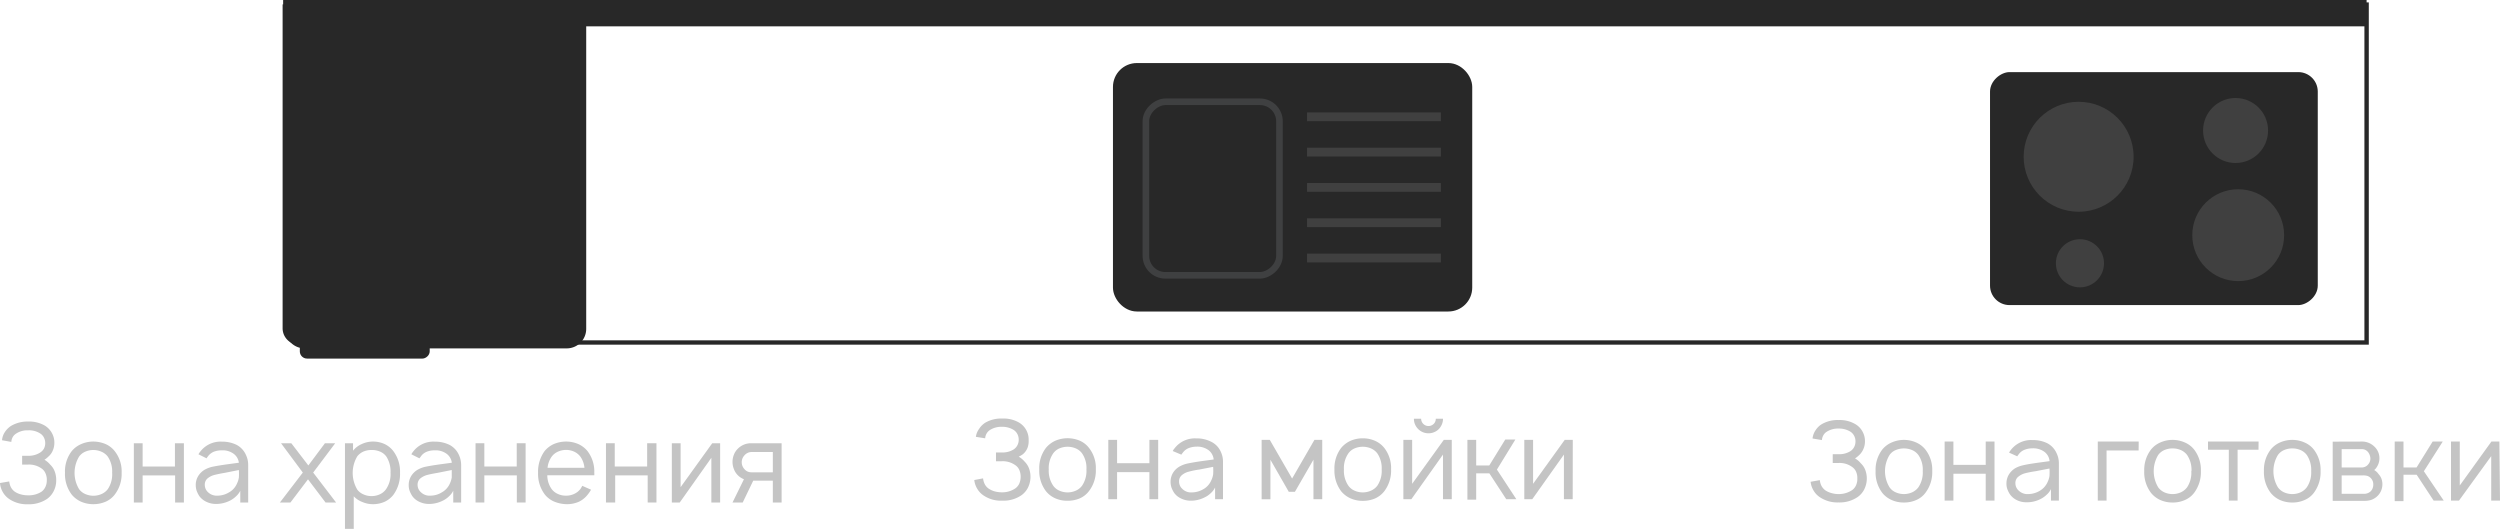 <?xml version="1.0" encoding="UTF-8"?> <svg xmlns="http://www.w3.org/2000/svg" viewBox="0 0 284.67 60.22"> <defs> <style>.cls-1,.cls-2{fill:none;}.cls-1,.cls-2,.cls-3,.cls-7{stroke:#282828;}.cls-1,.cls-2,.cls-3,.cls-4,.cls-5,.cls-7{stroke-miterlimit:10;}.cls-1{stroke-width:3px;}.cls-2,.cls-7{stroke-width:0.5px;}.cls-3,.cls-4,.cls-6{fill:#282828;}.cls-4{stroke:#3f4041;stroke-width:0.75px;}.cls-5{fill:#fff;stroke:#404040;}.cls-7{fill:#404040;}.cls-8{fill:#c4c4c4;}</style> </defs> <g id="Слой_2" data-name="Слой 2"> <g id="Слой_1-2" data-name="Слой 1"> <line class="cls-1" x1="269.48" y1="1.5" x2="32.24" y2="1.5"></line> <path class="cls-2" d="M32.43.5V37.36A1.62,1.62,0,0,0,34.05,39H269.48V.27"></path> <rect class="cls-3" x="127.22" y="7.67" width="39.91" height="27.29" rx="2.22" transform="translate(294.36 42.64) rotate(180)"></rect> <rect class="cls-4" x="128.21" y="13.87" width="19.76" height="15.21" rx="2.22" transform="translate(116.61 159.56) rotate(-90)"></rect> <line class="cls-5" x1="164.07" y1="29.38" x2="148.83" y2="29.38"></line> <line class="cls-5" x1="164.07" y1="25.36" x2="148.83" y2="25.36"></line> <line class="cls-5" x1="164.07" y1="21.34" x2="148.83" y2="21.34"></line> <line class="cls-5" x1="164.07" y1="17.32" x2="148.83" y2="17.32"></line> <line class="cls-5" x1="164.07" y1="13.3" x2="148.83" y2="13.3"></line> <rect class="cls-6" x="232" y="2.81" width="26.53" height="37.32" rx="2.22" transform="translate(223.79 266.74) rotate(-90)"></rect> <circle class="cls-7" cx="236.69" cy="17.85" r="6.51"></circle> <circle class="cls-7" cx="254.86" cy="26.78" r="5.48"></circle> <circle class="cls-7" cx="236.84" cy="29.98" r="2.99"></circle> <circle class="cls-7" cx="254.56" cy="14.86" r="3.95"></circle> <path class="cls-6" d="M33.48,4.18H68a0,0,0,0,1,0,0V38.46a0,0,0,0,1,0,0H33.48a2.22,2.22,0,0,1-2.22-2.22V6.4A2.22,2.22,0,0,1,33.48,4.18Z" transform="translate(28.29 70.93) rotate(-90)"></path> <rect class="cls-6" x="40.52" y="32.42" width="2.03" height="14.79" rx="0.82" transform="translate(1.72 81.35) rotate(-90)"></rect> <path class="cls-8" d="M111.5,48.82a2.26,2.26,0,0,1,.71-.7,3.57,3.57,0,0,1,1.92-.46,3.49,3.49,0,0,1,1.91.46,2.25,2.25,0,0,1,1.09,2A2.2,2.2,0,0,1,117,51a1.87,1.87,0,0,1-.51.71A2.82,2.82,0,0,1,116,52a2.53,2.53,0,0,1,.67.56,2.18,2.18,0,0,1,.5.77,2.8,2.8,0,0,1-.11,2.18,2.39,2.39,0,0,1-.79.91,3.63,3.63,0,0,1-2.14.59,3.53,3.53,0,0,1-2.13-.59,2.28,2.28,0,0,1-.72-.76,2.38,2.38,0,0,1-.34-1l1-.19a2,2,0,0,0,.19.66,1.44,1.44,0,0,0,.42.49,2.51,2.51,0,0,0,.7.33,3.26,3.26,0,0,0,.83.11,2.66,2.66,0,0,0,1.52-.44,1.37,1.37,0,0,0,.47-.57,2,2,0,0,0,0-1.53,1.28,1.28,0,0,0-.47-.56,2.45,2.45,0,0,0-1.52-.44h-.67v-1h.67a2.34,2.34,0,0,0,1.35-.35,1.27,1.27,0,0,0,.42-.47,1.37,1.37,0,0,0,.15-.64,1.39,1.39,0,0,0-.15-.63,1.27,1.27,0,0,0-.42-.47,2.43,2.43,0,0,0-1.35-.36,2.38,2.38,0,0,0-1.35.36,1.17,1.17,0,0,0-.39.41,1.22,1.22,0,0,0-.16.54l-1.06-.17A2,2,0,0,1,111.5,48.82Z"></path> <path class="cls-8" d="M120.18,56.75a2.83,2.83,0,0,1-1.08-.82,3.83,3.83,0,0,1-.76-2.47A3.78,3.78,0,0,1,119.1,51a3,3,0,0,1,1.08-.82,3.57,3.57,0,0,1,2.77,0A2.69,2.69,0,0,1,124,51a3.69,3.69,0,0,1,.78,2.45,3.82,3.82,0,0,1-.78,2.47,2.66,2.66,0,0,1-1.05.83,3.53,3.53,0,0,1-1.4.27A3.31,3.31,0,0,1,120.18,56.75Zm3.53-3.29a2.94,2.94,0,0,0-.5-1.84,1.79,1.79,0,0,0-.71-.56,2.4,2.4,0,0,0-1.87,0,1.69,1.69,0,0,0-.7.56,2.94,2.94,0,0,0-.51,1.84,3,3,0,0,0,.51,1.85,1.69,1.69,0,0,0,.7.56,2.29,2.29,0,0,0,1.87,0,1.79,1.79,0,0,0,.71-.56A3,3,0,0,0,123.71,53.46Z"></path> <path class="cls-8" d="M131.88,50.09v6.75h-1V53.76h-3.68v3.08h-1V50.09h1v2.65h3.68V50.09Z"></path> <path class="cls-8" d="M133.54,51.36a1.18,1.18,0,0,1,.2-.3,2.9,2.9,0,0,1,2.47-1.14,3.56,3.56,0,0,1,1.68.37A2.29,2.29,0,0,1,139,51.42a2.64,2.64,0,0,1,.26,1.2v4.22h-.9V55.51a2.14,2.14,0,0,1-.5.65,2.52,2.52,0,0,1-.68.47,3.44,3.44,0,0,1-1.74.38,2.53,2.53,0,0,1-1-.27,2,2,0,0,1-.75-.63,3.35,3.35,0,0,1-.3-.6,2.2,2.2,0,0,1-.1-.64,2,2,0,0,1,.26-1,2.13,2.13,0,0,1,.73-.73,3.28,3.28,0,0,1,.86-.34c.29-.07.71-.14,1.25-.23l.41-.06,1.4-.19a1.53,1.53,0,0,0-.57-1.05,2.15,2.15,0,0,0-1.39-.41,2.44,2.44,0,0,0-.9.17,1.54,1.54,0,0,0-.66.52,1.83,1.83,0,0,0-.16.22Zm3,2.11a9,9,0,0,0-1.18.24,1.91,1.91,0,0,0-.78.39.9.9,0,0,0-.32.74,1.11,1.11,0,0,0,.36.82,1.4,1.4,0,0,0,.89.41h.2a2.63,2.63,0,0,0,1.3-.36,2.1,2.1,0,0,0,.91-1,2.43,2.43,0,0,0,.22-.7,6.61,6.61,0,0,0,0-.85Z"></path> <path class="cls-8" d="M150.56,50.09l0,6.75h-1v-4.5L147.45,56h-.7l-2.09-3.65v4.5h-1V50.09h.93l2.54,4.4,2.54-4.4Z"></path> <path class="cls-8" d="M153.79,56.75a2.9,2.9,0,0,1-1.08-.82,3.89,3.89,0,0,1-.76-2.47,3.83,3.83,0,0,1,.76-2.45,3,3,0,0,1,1.08-.82,3.42,3.42,0,0,1,1.39-.28,3.37,3.37,0,0,1,1.38.28,2.79,2.79,0,0,1,1.07.82,3.74,3.74,0,0,1,.77,2.45,3.88,3.88,0,0,1-.77,2.47,2.76,2.76,0,0,1-1.06.83,3.48,3.48,0,0,1-1.39.27A3.35,3.35,0,0,1,153.79,56.75Zm3.54-3.29a3,3,0,0,0-.5-1.84,1.83,1.83,0,0,0-.72-.56,2.4,2.4,0,0,0-1.87,0,1.69,1.69,0,0,0-.7.56,2.94,2.94,0,0,0-.51,1.84,3,3,0,0,0,.51,1.85,1.69,1.69,0,0,0,.7.56,2.29,2.29,0,0,0,1.87,0,1.83,1.83,0,0,0,.72-.56A3,3,0,0,0,157.33,53.46Z"></path> <path class="cls-8" d="M165.31,56.84h-1V51.76l-3.6,5.08h-.91V50.09h1v5l3.6-5h.91Zm-1-9.16a1.59,1.59,0,0,1-.22.83,1.53,1.53,0,0,1-.6.61,1.68,1.68,0,0,1-1.66,0,1.7,1.7,0,0,1-.61-.61,1.59,1.59,0,0,1-.22-.83h.82a.84.84,0,0,0,1.43.59.79.79,0,0,0,.24-.59Z"></path> <path class="cls-8" d="M170.45,53.47l2.21,3.37h-1.15l-1.92-2.94h-1.5v3h-1V50.09h1V53h1.49l1.82-2.95h1.15Z"></path> <path class="cls-8" d="M179.08,56.84h-1V51.76l-3.6,5.08h-.91V50.09h1v5l3.6-5h.92Z"></path> <path class="cls-8" d="M.56,49.19a2.37,2.37,0,0,1,.71-.7A3.66,3.66,0,0,1,3.19,48a3.57,3.57,0,0,1,1.91.46,2.27,2.27,0,0,1,.81.85,2.22,2.22,0,0,1,.28,1.12,2.15,2.15,0,0,1-.18.87A1.79,1.79,0,0,1,5.5,52a2.33,2.33,0,0,1-.44.35,2.57,2.57,0,0,1,.67.57,2.06,2.06,0,0,1,.5.76,2.75,2.75,0,0,1,.17,1,2.65,2.65,0,0,1-.28,1.23,2.42,2.42,0,0,1-.79.92,3.7,3.7,0,0,1-2.14.59,3.6,3.6,0,0,1-2.13-.59,2.37,2.37,0,0,1-.72-.76A2.42,2.42,0,0,1,0,55l1.05-.18a2,2,0,0,0,.19.66,1.54,1.54,0,0,0,.42.49,2.24,2.24,0,0,0,.7.32,2.87,2.87,0,0,0,.83.11A2.66,2.66,0,0,0,4.71,56a1.39,1.39,0,0,0,.47-.58,1.75,1.75,0,0,0,.15-.76,1.72,1.72,0,0,0-.15-.76,1.25,1.25,0,0,0-.47-.57,2.45,2.45,0,0,0-1.52-.43H2.52v-1h.67a2.42,2.42,0,0,0,1.35-.35A1.3,1.3,0,0,0,5,51.09a1.33,1.33,0,0,0,.15-.63A1.4,1.4,0,0,0,5,49.82a1.17,1.17,0,0,0-.42-.46A2.35,2.35,0,0,0,3.19,49a2.31,2.31,0,0,0-1.35.37,1.15,1.15,0,0,0-.39.4,1.26,1.26,0,0,0-.16.55L.23,50.13A2,2,0,0,1,.56,49.19Z"></path> <path class="cls-8" d="M9.24,57.13a2.93,2.93,0,0,1-1.08-.82,3.88,3.88,0,0,1-.76-2.48,3.78,3.78,0,0,1,.76-2.45,2.83,2.83,0,0,1,1.08-.81,3.38,3.38,0,0,1,1.38-.29,3.56,3.56,0,0,1,1.39.28,2.69,2.69,0,0,1,1.06.82,3.71,3.71,0,0,1,.78,2.45,3.85,3.85,0,0,1-.78,2.48,2.64,2.64,0,0,1-1.05.82,3.53,3.53,0,0,1-1.4.28A3.47,3.47,0,0,1,9.24,57.13Zm3.53-3.3a3,3,0,0,0-.5-1.84,1.77,1.77,0,0,0-.71-.55,2.29,2.29,0,0,0-1.87,0A1.67,1.67,0,0,0,9,52a3.59,3.59,0,0,0,0,3.69,1.69,1.69,0,0,0,.7.56,2.29,2.29,0,0,0,1.87,0,1.79,1.79,0,0,0,.71-.56A3,3,0,0,0,12.77,53.83Z"></path> <path class="cls-8" d="M20.94,50.47v6.75h-1V54.13H16.24v3.09h-1V50.47h1v2.65h3.68V50.47Z"></path> <path class="cls-8" d="M22.6,51.73a1.72,1.72,0,0,1,.2-.3,2.9,2.9,0,0,1,2.47-1.14,3.68,3.68,0,0,1,1.68.37A2.38,2.38,0,0,1,28,51.79a2.64,2.64,0,0,1,.26,1.2v4.23h-.9V55.88a2.14,2.14,0,0,1-.5.65,2.81,2.81,0,0,1-.68.48,3.53,3.53,0,0,1-1.74.37,2.53,2.53,0,0,1-1-.27,2.11,2.11,0,0,1-.75-.63,3.35,3.35,0,0,1-.3-.6,2.1,2.1,0,0,1-.1-.64,1.93,1.93,0,0,1,.26-1,2.15,2.15,0,0,1,.73-.74,3.28,3.28,0,0,1,.86-.34c.29-.06.71-.14,1.25-.22l.41-.06,1.4-.19a1.49,1.49,0,0,0-.57-1,2.1,2.1,0,0,0-1.39-.41,2.44,2.44,0,0,0-.9.16,1.61,1.61,0,0,0-.66.52,2.12,2.12,0,0,0-.16.23Zm3,2.11c-.48.08-.87.16-1.18.24a2,2,0,0,0-.78.39.91.91,0,0,0-.32.75,1.12,1.12,0,0,0,.36.82,1.44,1.44,0,0,0,.89.4l.2,0a2.55,2.55,0,0,0,1.3-.37,2.1,2.1,0,0,0,.91-1,2.34,2.34,0,0,0,.22-.7,6.51,6.51,0,0,0,0-.85Z"></path> <path class="cls-8" d="M35.66,53.81l2.61,3.41h-1.2l-2-2.64-2,2.64h-1.2l2.61-3.41L32,50.47h1.17L35.11,53,37,50.47h1.17Z"></path> <path class="cls-8" d="M45.55,53.83a4,4,0,0,1-.74,2.49,2.7,2.7,0,0,1-1,.81,3.25,3.25,0,0,1-1.32.28,3,3,0,0,1-1.21-.24,2.58,2.58,0,0,1-1-.66v3.71h-1V50.47h.92v.85a2.57,2.57,0,0,1,1-.76,3,3,0,0,1,1.29-.28,3.16,3.16,0,0,1,1.3.28,2.7,2.7,0,0,1,1,.81A3.86,3.86,0,0,1,45.55,53.83Zm-1.08,0A3.15,3.15,0,0,0,44,52a1.64,1.64,0,0,0-.71-.57,2.32,2.32,0,0,0-1-.19,2.27,2.27,0,0,0-.91.18,1.88,1.88,0,0,0-.69.53,3.69,3.69,0,0,0,0,3.81,1.73,1.73,0,0,0,.71.54,2.2,2.2,0,0,0,.92.19,2.24,2.24,0,0,0,.92-.2,1.73,1.73,0,0,0,.72-.59A3,3,0,0,0,44.47,53.83Z"></path> <path class="cls-8" d="M46.84,51.73a1.72,1.72,0,0,1,.2-.3,2.88,2.88,0,0,1,2.47-1.14,3.71,3.71,0,0,1,1.68.37,2.38,2.38,0,0,1,1.06,1.13,2.78,2.78,0,0,1,.26,1.2v4.23h-.9V55.88a2.14,2.14,0,0,1-.5.65,2.68,2.68,0,0,1-.69.48,3.47,3.47,0,0,1-1.73.37,2.53,2.53,0,0,1-1-.27,2,2,0,0,1-.75-.63,3.35,3.35,0,0,1-.3-.6,1.83,1.83,0,0,1-.1-.64,1.93,1.93,0,0,1,.26-1,2.15,2.15,0,0,1,.73-.74,3.28,3.28,0,0,1,.86-.34c.29-.06.71-.14,1.25-.22l.41-.06,1.4-.19a1.52,1.52,0,0,0-.57-1,2.11,2.11,0,0,0-1.39-.41,2.36,2.36,0,0,0-.9.16,1.49,1.49,0,0,0-.66.52l-.17.23Zm3,2.11c-.48.08-.88.16-1.19.24a2.2,2.2,0,0,0-.78.39.94.94,0,0,0-.32.75,1.1,1.1,0,0,0,.37.82,1.41,1.41,0,0,0,.88.4l.2,0a2.49,2.49,0,0,0,1.3-.37,2.13,2.13,0,0,0,.92-1,2.67,2.67,0,0,0,.22-.7c0-.21,0-.5,0-.85Z"></path> <path class="cls-8" d="M59.85,50.47v6.75h-1V54.13H55.15v3.09h-1V50.47h1v2.65h3.69V50.47Z"></path> <path class="cls-8" d="M62.81,55.68a1.76,1.76,0,0,0,.7.56,2.15,2.15,0,0,0,.94.2,2.1,2.1,0,0,0,.93-.2,1.87,1.87,0,0,0,.71-.56,2.87,2.87,0,0,0,.21-.36l1,.44a3.43,3.43,0,0,1-.38.56,2.8,2.8,0,0,1-1,.81,3.37,3.37,0,0,1-1.33.28,3.86,3.86,0,0,1-1.45-.28,2.73,2.73,0,0,1-1.1-.82,3.88,3.88,0,0,1-.77-2.47A4,4,0,0,1,62,51.38a2.87,2.87,0,0,1,1.07-.82,3.56,3.56,0,0,1,1.39-.28,3.47,3.47,0,0,1,1.38.28,2.87,2.87,0,0,1,1.07.82,3.82,3.82,0,0,1,.76,2.46,2,2,0,0,1,0,.28H62.32A2.7,2.7,0,0,0,62.81,55.68Zm.7-4.24a1.78,1.78,0,0,0-.7.57,2.61,2.61,0,0,0-.46,1.26h4.2A2.61,2.61,0,0,0,66.09,52a1.89,1.89,0,0,0-.71-.57,2.25,2.25,0,0,0-.93-.2A2.3,2.3,0,0,0,63.51,51.44Z"></path> <path class="cls-8" d="M74.75,50.47v6.75h-1V54.13H70.05v3.09H69V50.47h1v2.65h3.69V50.47Z"></path> <path class="cls-8" d="M82,57.22H81V52.13l-3.6,5.09H76.5V50.47h1v5l3.6-5H82Z"></path> <path class="cls-8" d="M89,50.47v6.75H88V54.73H85.77l-1.2,2.49H83.41l1.3-2.65a2,2,0,0,1-.69-.45,1.92,1.92,0,0,1-.45-.7,2.21,2.21,0,0,1,0-1.65,1.92,1.92,0,0,1,.45-.68,2.12,2.12,0,0,1,1.49-.62Zm-1,1H85.55a1.08,1.08,0,0,0-.78.38,1.13,1.13,0,0,0-.31.78,1.15,1.15,0,0,0,.31.79,1,1,0,0,0,.78.36H88Z"></path> <path class="cls-8" d="M206.73,49a2.16,2.16,0,0,1,.71-.7,3.57,3.57,0,0,1,1.92-.47,3.48,3.48,0,0,1,1.91.47,2.17,2.17,0,0,1,.81.84,2.24,2.24,0,0,1,.28,1.12,2.12,2.12,0,0,1-.18.87,2.05,2.05,0,0,1-.51.72,3.56,3.56,0,0,1-.44.35,2.34,2.34,0,0,1,.66.56,2,2,0,0,1,.51.77,2.77,2.77,0,0,1-.11,2.17,2.36,2.36,0,0,1-.8.92,3.64,3.64,0,0,1-2.13.59,3.6,3.6,0,0,1-2.13-.59,2.28,2.28,0,0,1-.72-.76,2.42,2.42,0,0,1-.34-1l1.05-.19a1.8,1.8,0,0,0,.19.66,1.54,1.54,0,0,0,.42.49,2.24,2.24,0,0,0,.7.32,2.87,2.87,0,0,0,.83.12,2.74,2.74,0,0,0,1.52-.44,1.33,1.33,0,0,0,.47-.58,1.72,1.72,0,0,0,.14-.76,1.75,1.75,0,0,0-.14-.76,1.28,1.28,0,0,0-.47-.56,2.39,2.39,0,0,0-1.52-.44h-.67v-1h.67a2.42,2.42,0,0,0,1.35-.35,1.27,1.27,0,0,0,.42-.47,1.37,1.37,0,0,0,.15-.64,1.33,1.33,0,0,0-.15-.63,1.19,1.19,0,0,0-.42-.47,2.43,2.43,0,0,0-1.35-.36,2.36,2.36,0,0,0-1.35.36,1.09,1.09,0,0,0-.39.41,1.22,1.22,0,0,0-.16.54l-1.07-.18A2.05,2.05,0,0,1,206.73,49Z"></path> <path class="cls-8" d="M215.41,56.94a2.83,2.83,0,0,1-1.08-.82,3.86,3.86,0,0,1-.76-2.48,3.79,3.79,0,0,1,.76-2.45,2.83,2.83,0,0,1,1.08-.81,3.45,3.45,0,0,1,2.77,0,2.74,2.74,0,0,1,1.06.81,3.73,3.73,0,0,1,.78,2.45,3.85,3.85,0,0,1-.78,2.48,2.55,2.55,0,0,1-1.05.82,3.37,3.37,0,0,1-1.4.28A3.31,3.31,0,0,1,215.41,56.94Zm3.53-3.3a2.93,2.93,0,0,0-.5-1.83,1.71,1.71,0,0,0-.71-.56,2.4,2.4,0,0,0-1.87,0,1.56,1.56,0,0,0-.7.56,3.52,3.52,0,0,0,0,3.68,1.65,1.65,0,0,0,.7.57,2.29,2.29,0,0,0,1.87,0,1.82,1.82,0,0,0,.71-.57A3,3,0,0,0,218.94,53.64Z"></path> <path class="cls-8" d="M227.11,50.28V57h-1V53.94h-3.68V57h-1V50.28h1v2.65h3.68V50.28Z"></path> <path class="cls-8" d="M228.77,51.54a1.72,1.72,0,0,1,.2-.3,2.91,2.91,0,0,1,2.47-1.13,3.68,3.68,0,0,1,1.68.36,2.36,2.36,0,0,1,1.06,1.14,2.61,2.61,0,0,1,.26,1.2V57h-.9V55.69a2,2,0,0,1-.5.65,2.81,2.81,0,0,1-.68.48,3.43,3.43,0,0,1-1.74.37,2.35,2.35,0,0,1-1-.26,2.06,2.06,0,0,1-.75-.64,2.8,2.8,0,0,1-.3-.6,1.81,1.81,0,0,1-.1-.63,2,2,0,0,1,.26-1,2.24,2.24,0,0,1,.73-.74,3.24,3.24,0,0,1,.86-.33c.29-.07.71-.15,1.25-.23l.41-.06,1.4-.19a1.49,1.49,0,0,0-.57-1.05,2.15,2.15,0,0,0-1.39-.41,2.44,2.44,0,0,0-.9.17,1.47,1.47,0,0,0-.66.52,1.83,1.83,0,0,0-.16.22Zm3,2.12a10.77,10.77,0,0,0-1.18.23,2.06,2.06,0,0,0-.78.4.9.9,0,0,0-.32.74,1.12,1.12,0,0,0,.36.82,1.45,1.45,0,0,0,.89.41h.2a2.63,2.63,0,0,0,1.3-.36,2.17,2.17,0,0,0,.91-1,2.34,2.34,0,0,0,.22-.7,6.51,6.51,0,0,0,0-.85Z"></path> <path class="cls-8" d="M243.52,51.29h-3.65V57h-1V50.28h4.66Z"></path> <path class="cls-8" d="M246,56.94a2.87,2.87,0,0,1-1.07-.82,3.87,3.87,0,0,1-.77-2.48,3.8,3.8,0,0,1,.77-2.45,2.79,2.79,0,0,1,1.07-.81,3.43,3.43,0,0,1,1.39-.29,3.38,3.38,0,0,1,1.38.29,2.7,2.7,0,0,1,1.07.81,3.78,3.78,0,0,1,.77,2.45,3.91,3.91,0,0,1-.77,2.48,2.58,2.58,0,0,1-1.06.82,3.32,3.32,0,0,1-1.39.28A3.39,3.39,0,0,1,246,56.94Zm3.54-3.3a3,3,0,0,0-.5-1.83,1.77,1.77,0,0,0-.71-.56,2.32,2.32,0,0,0-.94-.19,2.29,2.29,0,0,0-.94.19,1.68,1.68,0,0,0-.7.56,3.57,3.57,0,0,0,0,3.68,1.78,1.78,0,0,0,.7.57,2.3,2.3,0,0,0,.94.2,2.33,2.33,0,0,0,.94-.2,1.89,1.89,0,0,0,.71-.57A3,3,0,0,0,249.52,53.64Z"></path> <path class="cls-8" d="M257.17,51.21h-2.38V57h-1V51.21h-2.37v-.93h5.76Z"></path> <path class="cls-8" d="M259.63,56.94a2.87,2.87,0,0,1-1.07-.82,3.87,3.87,0,0,1-.77-2.48,3.8,3.8,0,0,1,.77-2.45,2.79,2.79,0,0,1,1.07-.81,3.43,3.43,0,0,1,1.39-.29,3.38,3.38,0,0,1,1.38.29,2.7,2.7,0,0,1,1.07.81,3.78,3.78,0,0,1,.77,2.45,3.91,3.91,0,0,1-.77,2.48,2.58,2.58,0,0,1-1.06.82,3.32,3.32,0,0,1-1.39.28A3.39,3.39,0,0,1,259.63,56.94Zm3.54-3.3a3,3,0,0,0-.5-1.83,1.77,1.77,0,0,0-.71-.56,2.32,2.32,0,0,0-.94-.19,2.29,2.29,0,0,0-.94.19,1.68,1.68,0,0,0-.7.56,3.57,3.57,0,0,0,0,3.68,1.78,1.78,0,0,0,.7.57,2.3,2.3,0,0,0,.94.2,2.33,2.33,0,0,0,.94-.2,1.89,1.89,0,0,0,.71-.57A3,3,0,0,0,263.17,53.64Z"></path> <path class="cls-8" d="M268.89,50.28a2,2,0,0,1,1.44.54,1.82,1.82,0,0,1,.25,2.45.83.83,0,0,1-.24.25,1.51,1.51,0,0,1,.5.46,1.69,1.69,0,0,1,.33.53,1.93,1.93,0,0,1,.11.62,2,2,0,0,1-.17.8,1.92,1.92,0,0,1-.49.64,2,2,0,0,1-.61.35,2.38,2.38,0,0,1-.7.11h-3.69V50.29Zm-2.25,2.95h2.25a.94.94,0,0,0,.78-.36,1,1,0,0,0,.24-.69,1.26,1.26,0,0,0-.24-.67,1,1,0,0,0-.33-.28,1,1,0,0,0-.45-.09h-2.25Zm0,3h2.53a1.09,1.09,0,0,0,.8-.31,1.11,1.11,0,0,0,.27-.79,1,1,0,0,0-.67-.94,1.88,1.88,0,0,0-.53-.06h-2.4Z"></path> <path class="cls-8" d="M276,53.66,278.26,57h-1.15l-1.93-2.94h-1.5v3h-1V50.28h1v2.95h1.49L277,50.28h1.15Z"></path> <path class="cls-8" d="M284.67,57h-1V51.94L280,57h-.91V50.28h1v5l3.6-5h.91Z"></path> </g> </g> </svg> 